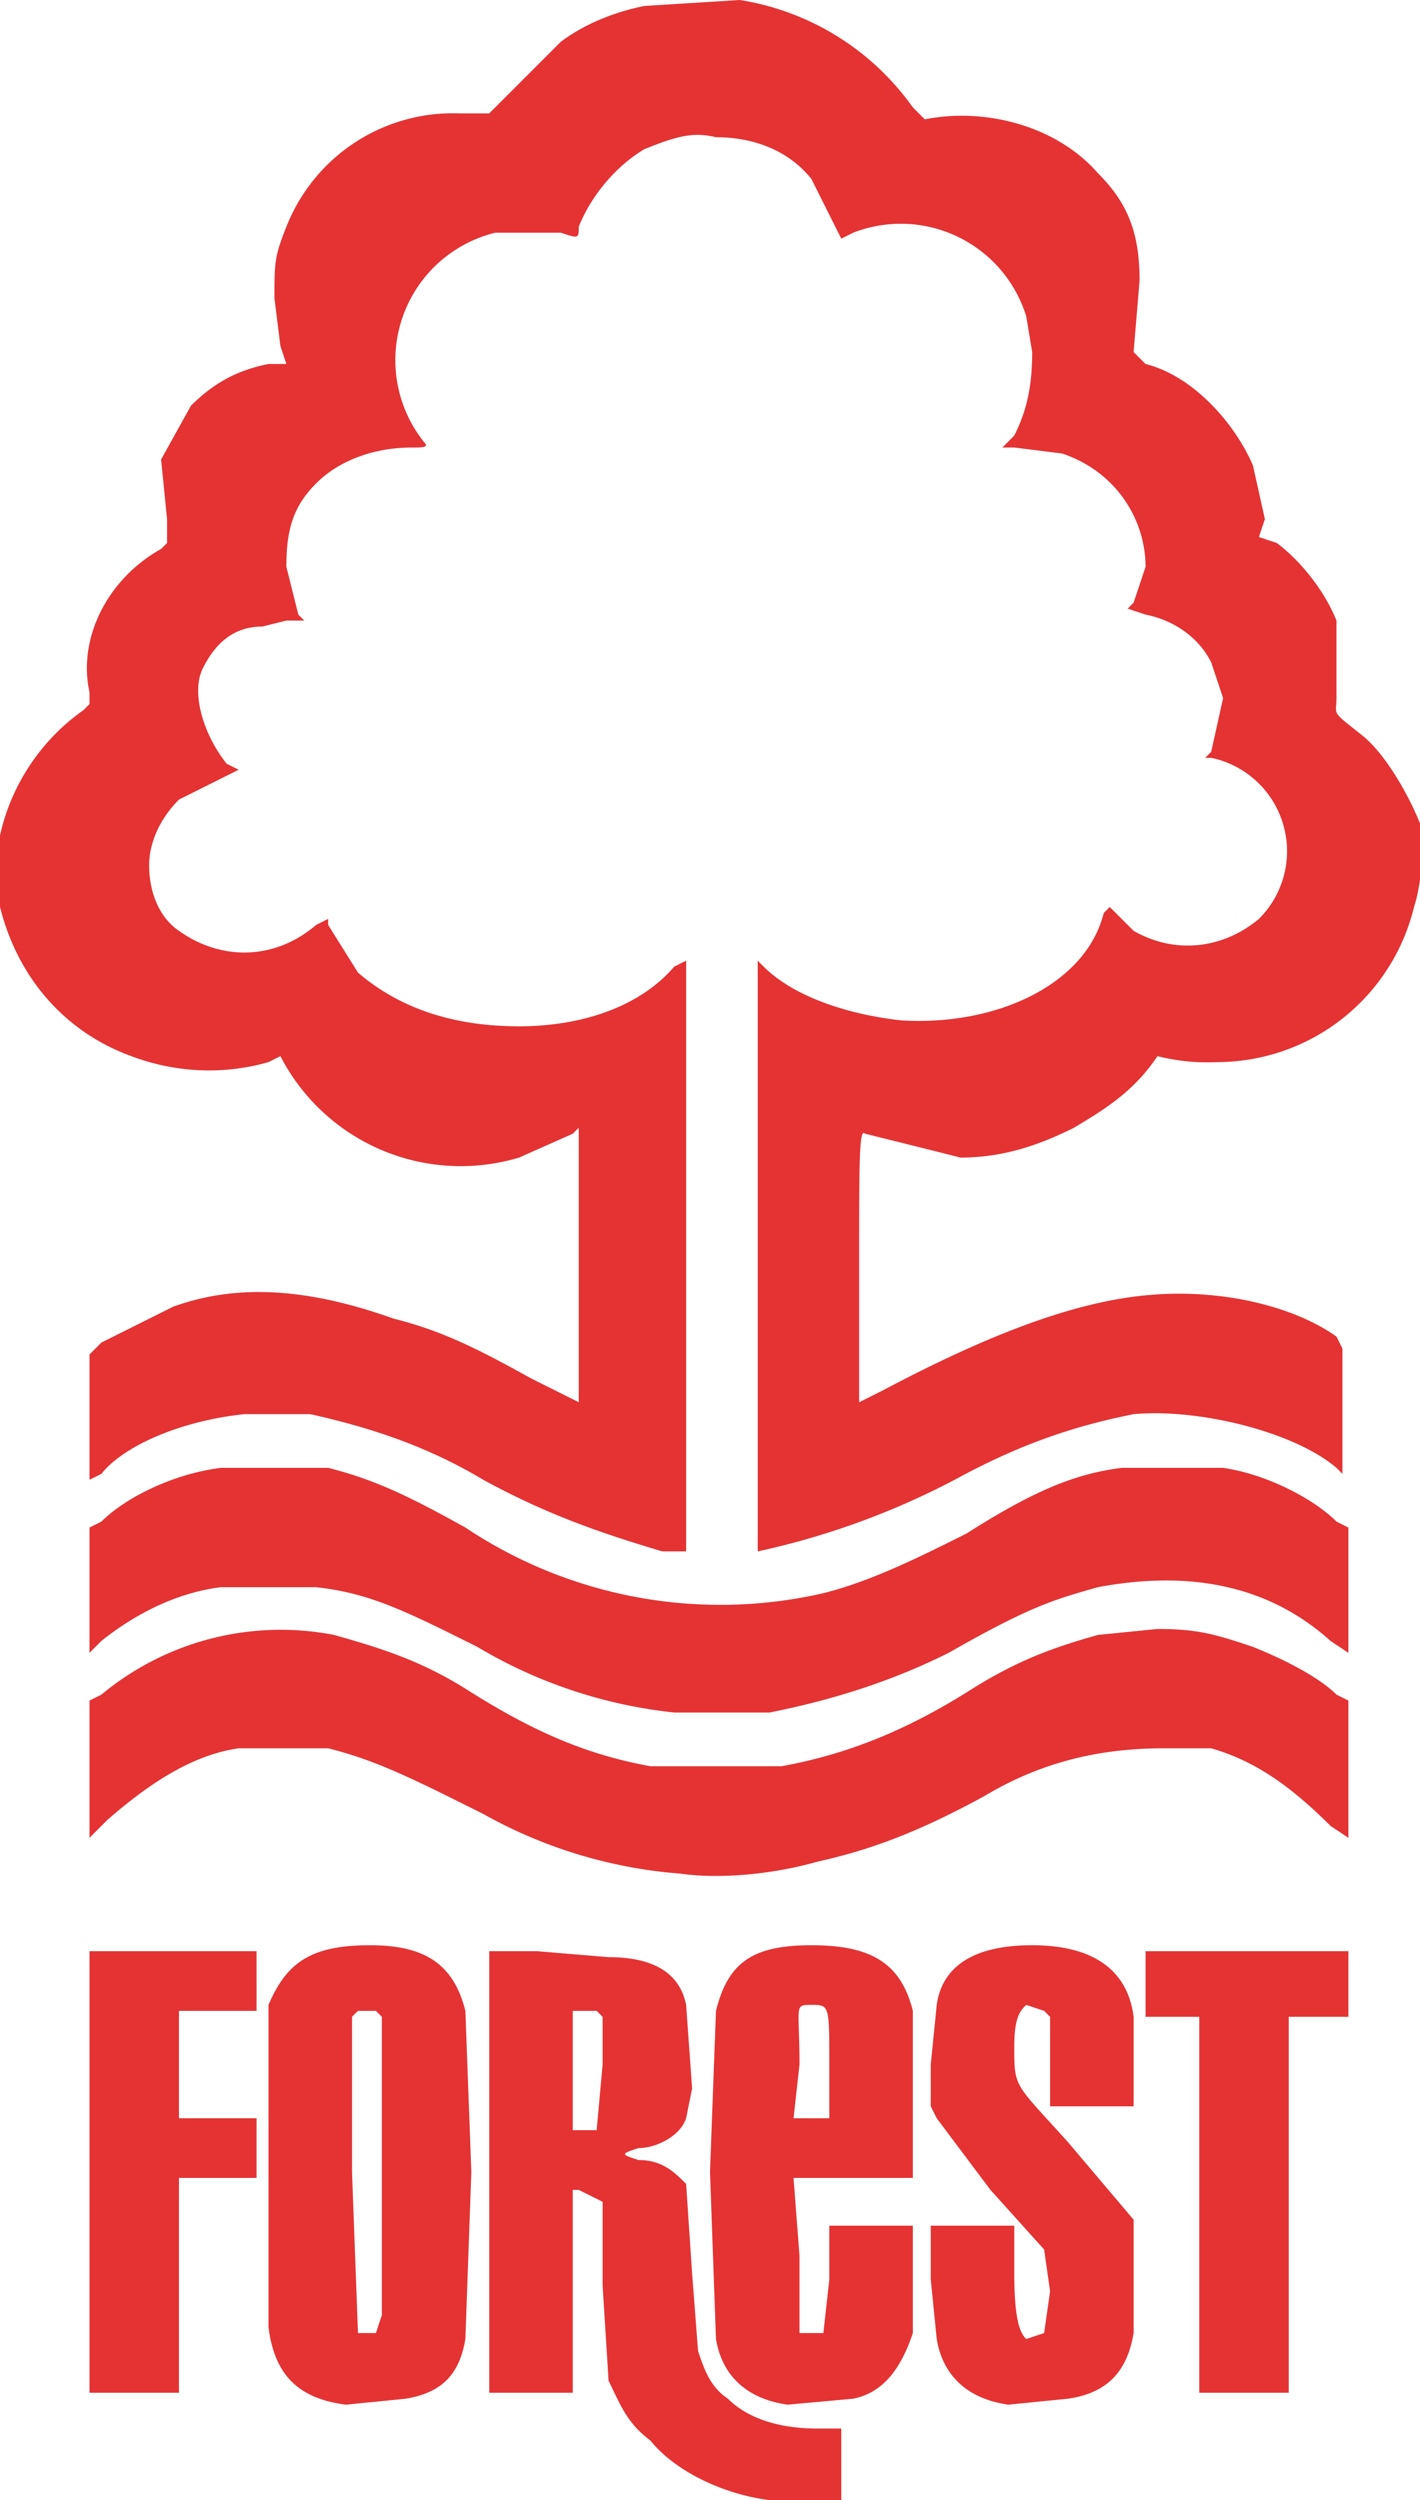 <svg height="419" width="238" xmlns="http://www.w3.org/2000/svg"><path d="m129 419c-8-1-16-5-20-10-4-3-5-6-7-10l-1-16v-14l-4-2h-1v34h-14v-74h8l12 1c8 0 12 3 13 8l1 14-1 5c-1 3-5 5-8 5-3 1-3 1 0 2 4 0 6 2 8 4l1 15 1 13c1 3 2 6 5 8 3 3 8 5 15 5h4v12zm-29-62 1-11v-8l-1-1h-4v20zm-42 46c-8-1-12-5-13-13v-27-27c3-7 7-10 17-10 9 0 14 3 16 11l1 27-1 28c-1 6-4 9-10 10zm5-12 1-3v-50l-1-1h-3l-1 1v26l1 27zm69 12c-7-1-11-5-12-11l-1-28 1-27c2-8 6-11 16-11s15 3 17 11v28h-20l1 13v13h4l1-9v-9h14v18c-2 6-5 10-10 11zm7-57c0-10 0-10-3-10s-2 0-2 10l-1 9h6zm30 57c-7-1-11-5-12-11l-1-10v-9h14v8c0 8 1 10 2 11l3-1 1-7-1-7-9-10-9-12-1-2v-7l1-10c1-7 7-10 16-10 10 0 16 4 17 12v15h-14v-15l-1-1-3-1c-1 1-2 2-2 7 0 7 0 6 9 16l11 13v19c-1 6-4 10-11 11zm-154-39v-37h28v10h-13v18h13v10h-13v36h-15zm186 6v-32h-9v-11h34v11h-10v63h-15zm-87-56a80 80 0 0 1 -33-10c-12-6-18-9-26-11h-15c-7 1-14 5-22 12l-3 3v-23l2-1a47 47 0 0 1 39-10c7 2 14 4 22 9 11 7 20 11 31 13h22c11-2 21-6 32-13 8-5 14-7 21-9l10-1c7 0 10 1 16 3 5 2 11 5 14 8l2 1v23l-3-2c-7-7-13-11-20-13h-8c-10 0-20 2-30 8-11 6-19 9-28 11-7 2-16 3-23 2zm-1-27a81 81 0 0 1 -33-11c-12-6-18-9-27-10h-16c-8 1-15 5-20 9l-2 2v-21l2-1c4-4 12-8 20-9h18c8 2 14 5 23 10a77 77 0 0 0 60 11c8-2 16-6 24-10 11-7 18-10 26-11h17c7 1 15 5 19 9l2 1v21l-3-2c-10-9-23-12-39-9-7 2-11 3-25 11-10 5-20 8-30 10zm-2-27c-10-3-19-6-30-12-10-6-20-9-29-11h-11c-10 1-20 5-24 10l-2 1v-21l2-2 12-6c11-4 23-3 37 2 8 2 14 5 23 10l8 4v-46l-1 1-9 4a34 34 0 0 1 -40-17l-2 1c-7 2-15 2-23-1-11-4-19-13-22-25v-12a35 35 0 0 1 14-21l1-1v-2c-2-9 3-19 12-24l1-1v-4l-1-10 5-9c4-4 8-6 13-7h3l-1-3-1-8c0-6 0-7 2-12a30 30 0 0 1 29-19h5l1-1 11-11c4-3 9-5 14-6l16-1a44 44 0 0 1 29 18l2 2c10-2 22 1 29 9 5 5 7 10 7 18l-1 12 2 2c8 2 15 10 18 17l2 9-1 3 3 1c4 3 8 8 10 13v13c0 3-1 2 4 6 4 3 8 10 10 15 1 4 0 11-1 14a34 34 0 0 1 -33 26 34 34 0 0 1 -10-1c-4 6-9 9-14 12-6 3-12 5-19 5a4558 4558 0 0 0 -16-4c-1-1-1 4-1 22v23l4-2c17-9 32-15 45-16 12-1 24 2 31 7l1 2v21l-1-1c-7-6-23-10-34-9-10 2-19 5-30 11a130 130 0 0 1 -33 12v-99l1 1c5 5 14 8 23 9 16 1 31-6 34-18l1-1 1 1 3 3c7 4 15 3 21-2a16 16 0 0 0 -8-27h-1l1-1 2-9-2-6c-2-4-6-7-11-8l-3-1 1-1 2-6c0-8-5-16-14-19l-8-1h-2l2-2c2-4 3-8 3-14l-1-6a22 22 0 0 0 -29-14l-2 1-1-2-4-8c-4-5-10-7-16-7-4-1-7 0-12 2-5 3-9 8-11 13 0 2 0 2-3 1h-11a22 22 0 0 0 -12 35c1 1 0 1-2 1-6 0-12 2-16 6s-5 8-5 14l2 8 1 1h-3l-4 1c-5 0-8 3-10 7s0 11 4 16l2 1-2 1-8 4c-3 3-5 7-5 11 0 5 2 9 5 11 7 5 16 5 23-1l2-1v1l5 8c7 6 16 9 27 9 10 0 20-3 26-10l2-1v99h-1z" fill="#e53233"/></svg>